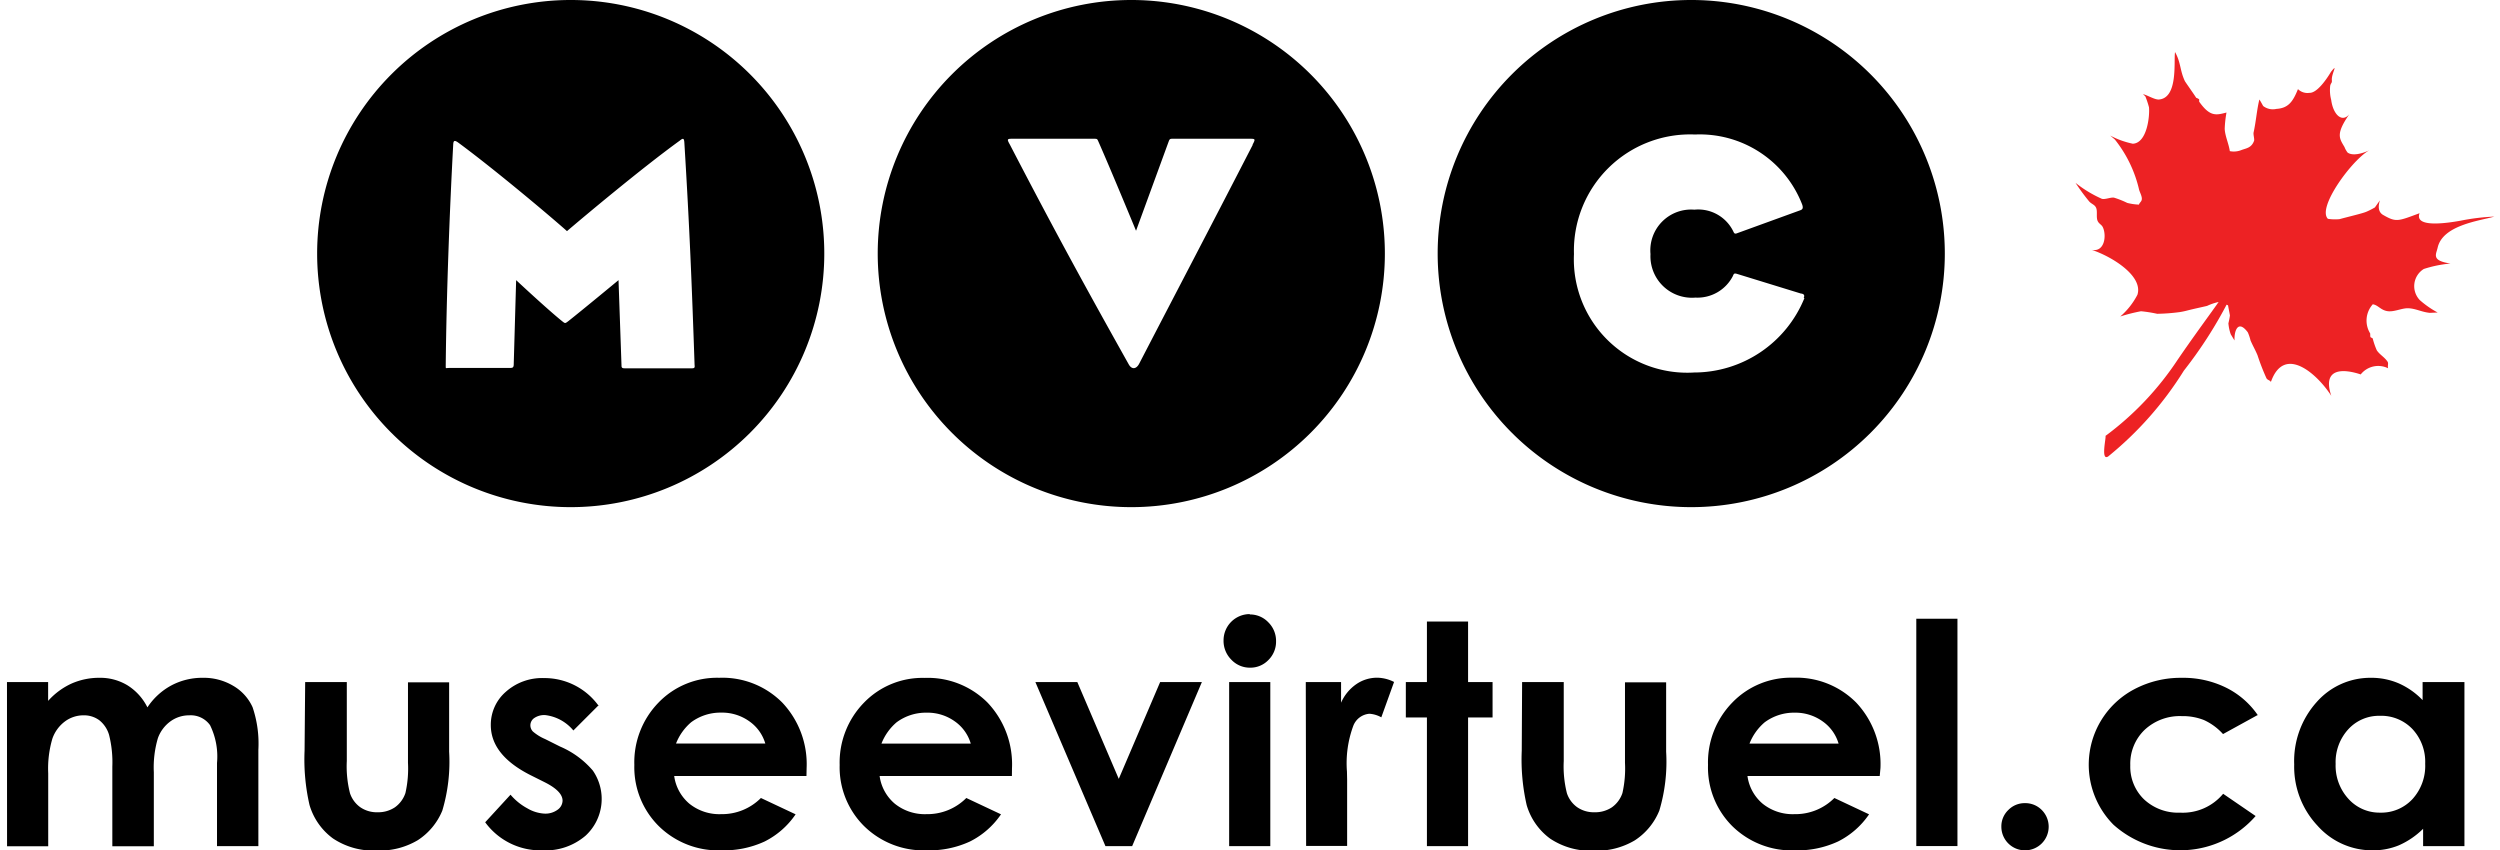 <svg id="Layer_1" data-name="Layer 1" xmlns="http://www.w3.org/2000/svg" viewBox="0 0 147 50"><defs><style>.cls-1{fill:#ed2224;}.cls-2{fill:#000;}</style></defs><path class="cls-1" d="M131.014 17.743a25.397 25.397 0 0 1-2.604 4.053 20.276 20.276 0 0 1-4.45 5.044c-.462.294-.09-1.198-.16-1.207a17.7 17.7 0 0 0 4.25-4.486c1.276-1.867 2.515-3.486 2.602-3.703l.363.3z"/><path class="cls-1" d="M130.68 17.752a1.202 1.202 0 0 0-.263.013 3.21 3.21 0 0 0-.643.223c-.253.06-.582.13-.847.193-.265.06-.484.13-.76.17a11.03 11.03 0 0 1-1.326.1 8.035 8.035 0 0 0-.95-.15 9.848 9.848 0 0 0-1.22.31 4.307 4.307 0 0 0 1.01-1.28c.35-1.11-1.51-2.25-2.69-2.64.77.15.88-.85.66-1.32-.07-.16-.22-.2-.3-.36-.12-.23.01-.62-.12-.83-.08-.15-.27-.2-.39-.34a12.03 12.03 0 0 1-.8-1.09 7.054 7.054 0 0 0 1.55.94c.2.05.52-.1.71-.07a5.22 5.22 0 0 1 .78.31 3.268 3.268 0 0 0 .69.1c.03-.11.13-.16.16-.27.05-.2-.12-.45-.16-.64a7.383 7.383 0 0 0-1.42-2.92l-.27-.23a4.983 4.983 0 0 0 1.33.48c.83-.04 1-1.602.95-2.14a5.408 5.408 0 0 0-.21-.635c.01 0-.14-.134-.14-.14.29.074.69.336.94.315 1.13-.1.86-2.24.94-2.79.35.613.28 1.075.58 1.71.05.09.72 1.03.67 1-.08-.068.14.035.17.074v.132c.635.9.996.8 1.607.64a6.51 6.51 0 0 0-.105.96c.02.427.24.88.3 1.31a1.196 1.196 0 0 0 .697-.07c.27-.1.58-.12.73-.54.03-.1-.053-.362-.03-.483.147-.66.19-1.33.34-1.94.035.03.217.37.225.38a.93.93 0 0 0 .775.17c.68-.045.963-.39 1.27-1.164a.794.794 0 0 0 .672.22c.44.02.993-.77 1.273-1.24.46-.57 0 .135.05.513.01.17-.06.13-.1.315a2.288 2.288 0 0 0 .06.83c.11.84.62 1.36 1.06.845-.795 1.15-.59 1.4-.28 1.92a1.294 1.294 0 0 0 .186.33c.297.21.86.06 1.275-.137-.983.53-3.09 3.36-2.436 4.03a2.637 2.637 0 0 0 .685.02c.52-.143 1.37-.34 1.59-.44a4.57 4.57 0 0 0 .49-.25l.288-.41c.01.02-.234.6.19.85.77.442.858.38 2.147-.1-.32.87 1.58.59 2.417.44a12.665 12.665 0 0 1 1.98-.24c-.876.25-3.04.5-3.334 1.83-.095.41-.38.76.756.93a7.02 7.02 0 0 0-1.57.32 1.187 1.187 0 0 0-.234 1.83 5.417 5.417 0 0 0 1.05.73l-.46.02c-.462-.04-.84-.26-1.275-.27-.39-.015-.867.253-1.27.16-.366-.08-.51-.35-.81-.394a1.437 1.437 0 0 0-.156 1.71c.014.046-.006.194.03.23l.12.064a4.407 4.407 0 0 0 .24.7c.17.26.47.41.64.68.06.1-.017.265.03.38a1.312 1.312 0 0 0-1.614.36c-.993-.33-2.29-.42-1.73 1.26-.79-1.244-2.76-3.06-3.55-.82-.09-.12-.18-.093-.26-.21a13.376 13.376 0 0 1-.53-1.362c-.14-.333-.27-.543-.41-.87a2.698 2.698 0 0 0-.16-.474c-.574-.77-.807-.09-.78.48l-.22-.36a2.512 2.512 0 0 1-.14-.65 4.53 4.53 0 0 0 .09-.46c-.012-.082-.1-.51-.11-.595l-.26-.127z"/><path class="cls-2" d="M33.553 0a14.91 14.91 0 1 0 14.915 14.91A14.904 14.904 0 0 0 33.553 0zm7.19 21.656h-4.026c-.153 0-.172-.06-.172-.156l-.176-5.028s-2.15 1.78-2.96 2.418c-.18.135-.18.135-.35 0-.87-.698-2.71-2.418-2.71-2.418l-.14 4.894c0 .252-.04.27-.26.27h-3.54c-.2 0-.2.06-.2-.113.04-4.14.23-9.15.44-13.02.01-.233.07-.272.27-.137 2.16 1.587 5.51 4.41 6.42 5.224.95-.813 4.41-3.714 6.63-5.32.19-.155.25-.155.27.096.31 5.07.44 8.356.6 13.02 0 .155.06.27-.14.27zM66.52 0a14.91 14.91 0 1 0 14.91 14.91A14.91 14.91 0 0 0 66.517 0zm7.142 8.515c-2.73 5.3-4.238 8.164-6.675 12.864-.174.34-.445.36-.62.04-2.398-4.28-4.333-7.8-6.983-12.91-.175-.31-.175-.35.115-.35h4.85c.17 0 .17.02.23.15.71 1.6 2.22 5.26 2.22 5.26l1.89-5.17c.07-.18.07-.24.23-.24h4.6c.29 0 .31.02.13.35zM99.442 0a14.91 14.91 0 1 0 14.913 14.91A14.91 14.91 0 0 0 99.442 0zm6.657 17.53a7.015 7.015 0 0 1-6.48 4.373 6.666 6.666 0 0 1-7.07-6.964 6.834 6.834 0 0 1 7.12-7.03 6.456 6.456 0 0 1 6.3 4.12c.08.23 0 .29-.1.33l-3.77 1.37c-.12.03-.14-.04-.18-.12a2.294 2.294 0 0 0-2.29-1.28 2.398 2.398 0 0 0-2.58 2.61 2.44 2.44 0 0 0 2.64 2.56 2.342 2.342 0 0 0 2.2-1.26c.06-.14.07-.18.23-.14l3.77 1.16c.21.02.23.13.17.25zM.41 40.104h2.42v1.108a4.162 4.162 0 0 1 1.38-1.02 4.02 4.02 0 0 1 1.656-.337 3.085 3.085 0 0 1 1.632.443 3.213 3.213 0 0 1 1.17 1.295 3.908 3.908 0 0 1 1.417-1.295 3.867 3.867 0 0 1 1.833-.443 3.388 3.388 0 0 1 1.81.48 2.767 2.767 0 0 1 1.124 1.25 6.677 6.677 0 0 1 .34 2.508v5.658H12.76v-4.89a4.183 4.183 0 0 0-.408-2.22 1.395 1.395 0 0 0-1.224-.58 1.865 1.865 0 0 0-1.113.36 2.094 2.094 0 0 0-.73.98 6.083 6.083 0 0 0-.24 2.01v4.35h-2.44v-4.68a6.59 6.59 0 0 0-.192-1.87 1.71 1.71 0 0 0-.573-.86 1.51 1.51 0 0 0-.924-.29 1.825 1.825 0 0 0-1.098.36 2.14 2.14 0 0 0-.738 1.01 6.222 6.222 0 0 0-.245 2.04v4.29H.415zm17.534 0h2.448v4.647a6.42 6.42 0 0 0 .187 1.89 1.65 1.65 0 0 0 .6.82 1.71 1.71 0 0 0 1.02.3 1.768 1.768 0 0 0 1.02-.29 1.685 1.685 0 0 0 .62-.84 6.49 6.49 0 0 0 .15-1.78v-4.73h2.42v4.08a10.03 10.03 0 0 1-.4 3.46 3.778 3.778 0 0 1-1.44 1.74 4.39 4.39 0 0 1-2.42.61 4.284 4.284 0 0 1-2.57-.71 3.748 3.748 0 0 1-1.38-1.97 11.985 11.985 0 0 1-.29-3.19zm17.27 1.348l-1.5 1.5a2.535 2.535 0 0 0-1.658-.905 1.042 1.042 0 0 0-.64.173.518.518 0 0 0-.23.43.526.526 0 0 0 .146.36 2.72 2.72 0 0 0 .722.447l.885.443a5.223 5.223 0 0 1 1.92 1.41 2.935 2.935 0 0 1-.43 3.83 3.61 3.61 0 0 1-2.53.86 4.022 4.022 0 0 1-3.37-1.65l1.49-1.622a3.424 3.424 0 0 0 .99.803 2.205 2.205 0 0 0 1.01.31 1.208 1.208 0 0 0 .77-.23.67.67 0 0 0 .29-.53q0-.56-1.06-1.09l-.82-.41q-2.34-1.18-2.34-2.95a2.56 2.56 0 0 1 .88-1.95 3.204 3.204 0 0 1 2.26-.81 3.92 3.92 0 0 1 3.17 1.59zM47.42 45.63h-7.777a2.588 2.588 0 0 0 .9 1.634 2.82 2.82 0 0 0 1.867.608 3.226 3.226 0 0 0 2.332-.95l2.04.96a4.803 4.803 0 0 1-1.827 1.6 5.717 5.717 0 0 1-2.528.518 4.992 4.992 0 0 1-3.698-1.432 4.874 4.874 0 0 1-1.43-3.588 5.035 5.035 0 0 1 1.42-3.666 4.776 4.776 0 0 1 3.57-1.46 4.955 4.955 0 0 1 3.71 1.46 5.27 5.27 0 0 1 1.43 3.854zM45 43.72a2.43 2.43 0 0 0-.947-1.312 2.748 2.748 0 0 0-1.64-.506 2.892 2.892 0 0 0-1.775.568 3.152 3.152 0 0 0-.888 1.25zm14.5 1.91h-7.778a2.583 2.583 0 0 0 .9 1.634 2.82 2.82 0 0 0 1.867.608 3.224 3.224 0 0 0 2.33-.95l2.04.96a4.803 4.803 0 0 1-1.83 1.6A5.71 5.71 0 0 1 54.5 50a4.994 4.994 0 0 1-3.698-1.432 4.875 4.875 0 0 1-1.43-3.587 5.04 5.04 0 0 1 1.426-3.66 4.78 4.78 0 0 1 3.57-1.46 4.957 4.957 0 0 1 3.707 1.46 5.27 5.27 0 0 1 1.43 3.86zm-2.42-1.908a2.424 2.424 0 0 0-.947-1.312 2.75 2.75 0 0 0-1.64-.505 2.892 2.892 0 0 0-1.775.568 3.152 3.152 0 0 0-.888 1.25h5.25zm3.8-3.618h2.466l2.438 5.693 2.433-5.693h2.454l-4.1 9.648H65zm12.604-3.974a1.482 1.482 0 0 1 1.093.462 1.53 1.53 0 0 1 .455 1.117 1.508 1.508 0 0 1-.45 1.1 1.463 1.463 0 0 1-1.08.45 1.486 1.486 0 0 1-1.1-.47 1.56 1.56 0 0 1-.457-1.13 1.543 1.543 0 0 1 1.54-1.55zm-1.21 3.974h2.42v9.648h-2.42zm4.506 0h2.075v1.215a2.587 2.587 0 0 1 .896-1.09 2.157 2.157 0 0 1 1.23-.38 2.268 2.268 0 0 1 .99.25l-.75 2.08a1.66 1.66 0 0 0-.7-.21 1.108 1.108 0 0 0-.94.69 6.335 6.335 0 0 0-.38 2.71l.01.47v3.9H76.8zm7.123-3.556h2.42v3.556h1.44v2.084h-1.44v7.564h-2.42v-7.564h-1.24v-2.084h1.24zm5.597 3.556h2.448v4.647a6.465 6.465 0 0 0 .186 1.89 1.65 1.65 0 0 0 .6.82 1.712 1.712 0 0 0 1.018.3 1.774 1.774 0 0 0 1.027-.29 1.685 1.685 0 0 0 .62-.84 6.532 6.532 0 0 0 .15-1.78v-4.73h2.42v4.08a10.03 10.03 0 0 1-.4 3.46 3.778 3.778 0 0 1-1.44 1.75 4.388 4.388 0 0 1-2.41.61 4.282 4.282 0 0 1-2.57-.71 3.744 3.744 0 0 1-1.38-1.97 11.985 11.985 0 0 1-.29-3.2zm21.028 5.526h-7.777a2.583 2.583 0 0 0 .9 1.634 2.82 2.82 0 0 0 1.87.608 3.228 3.228 0 0 0 2.34-.95l2.04.96a4.813 4.813 0 0 1-1.83 1.6 5.71 5.71 0 0 1-2.52.52 4.994 4.994 0 0 1-3.7-1.433 4.875 4.875 0 0 1-1.42-3.59 5.04 5.04 0 0 1 1.43-3.67 4.78 4.78 0 0 1 3.57-1.46 4.955 4.955 0 0 1 3.71 1.46 5.27 5.27 0 0 1 1.43 3.85zm-2.42-1.908a2.424 2.424 0 0 0-.947-1.312 2.75 2.75 0 0 0-1.63-.505 2.895 2.895 0 0 0-1.77.568 3.152 3.152 0 0 0-.89 1.25h5.25zm4.57-7.342h2.42v13.37h-2.42zm6.394 10.845a1.356 1.356 0 0 1 .984.403 1.39 1.39 0 0 1-.984 2.372 1.39 1.39 0 0 1-1.392-1.39 1.33 1.33 0 0 1 .407-.98 1.343 1.343 0 0 1 .984-.405zm13.658-5.17l-2.016 1.108a3.416 3.416 0 0 0-1.123-.825 3.37 3.37 0 0 0-1.3-.23 3.03 3.03 0 0 0-2.19.81 2.76 2.76 0 0 0-.84 2.076 2.668 2.668 0 0 0 .81 2.01 2.93 2.93 0 0 0 2.12.78 3.084 3.084 0 0 0 2.53-1.11l1.91 1.308a5.882 5.882 0 0 1-8.36.51 5.013 5.013 0 0 1 1.22-7.962 5.838 5.838 0 0 1 2.81-.674 5.68 5.68 0 0 1 2.58.572 4.884 4.884 0 0 1 1.88 1.627zm9.757-1.95h2.422v9.647h-2.43v-1.02a4.71 4.71 0 0 1-1.42.97 3.98 3.98 0 0 1-1.55.298 4.298 4.298 0 0 1-3.24-1.45 5.06 5.06 0 0 1-1.37-3.604 5.186 5.186 0 0 1 1.32-3.663 4.202 4.202 0 0 1 3.2-1.428 4.07 4.07 0 0 1 1.63.328 4.43 4.43 0 0 1 1.4.984v-1.063zm-2.545 1.985a2.443 2.443 0 0 0-1.864.793 2.86 2.86 0 0 0-.743 2.035 2.892 2.892 0 0 0 .756 2.058 2.45 2.45 0 0 0 1.86.807 2.495 2.495 0 0 0 1.9-.794 2.9 2.9 0 0 0 .75-2.08 2.82 2.82 0 0 0-.75-2.04 2.534 2.534 0 0 0-1.9-.78z"/></svg>